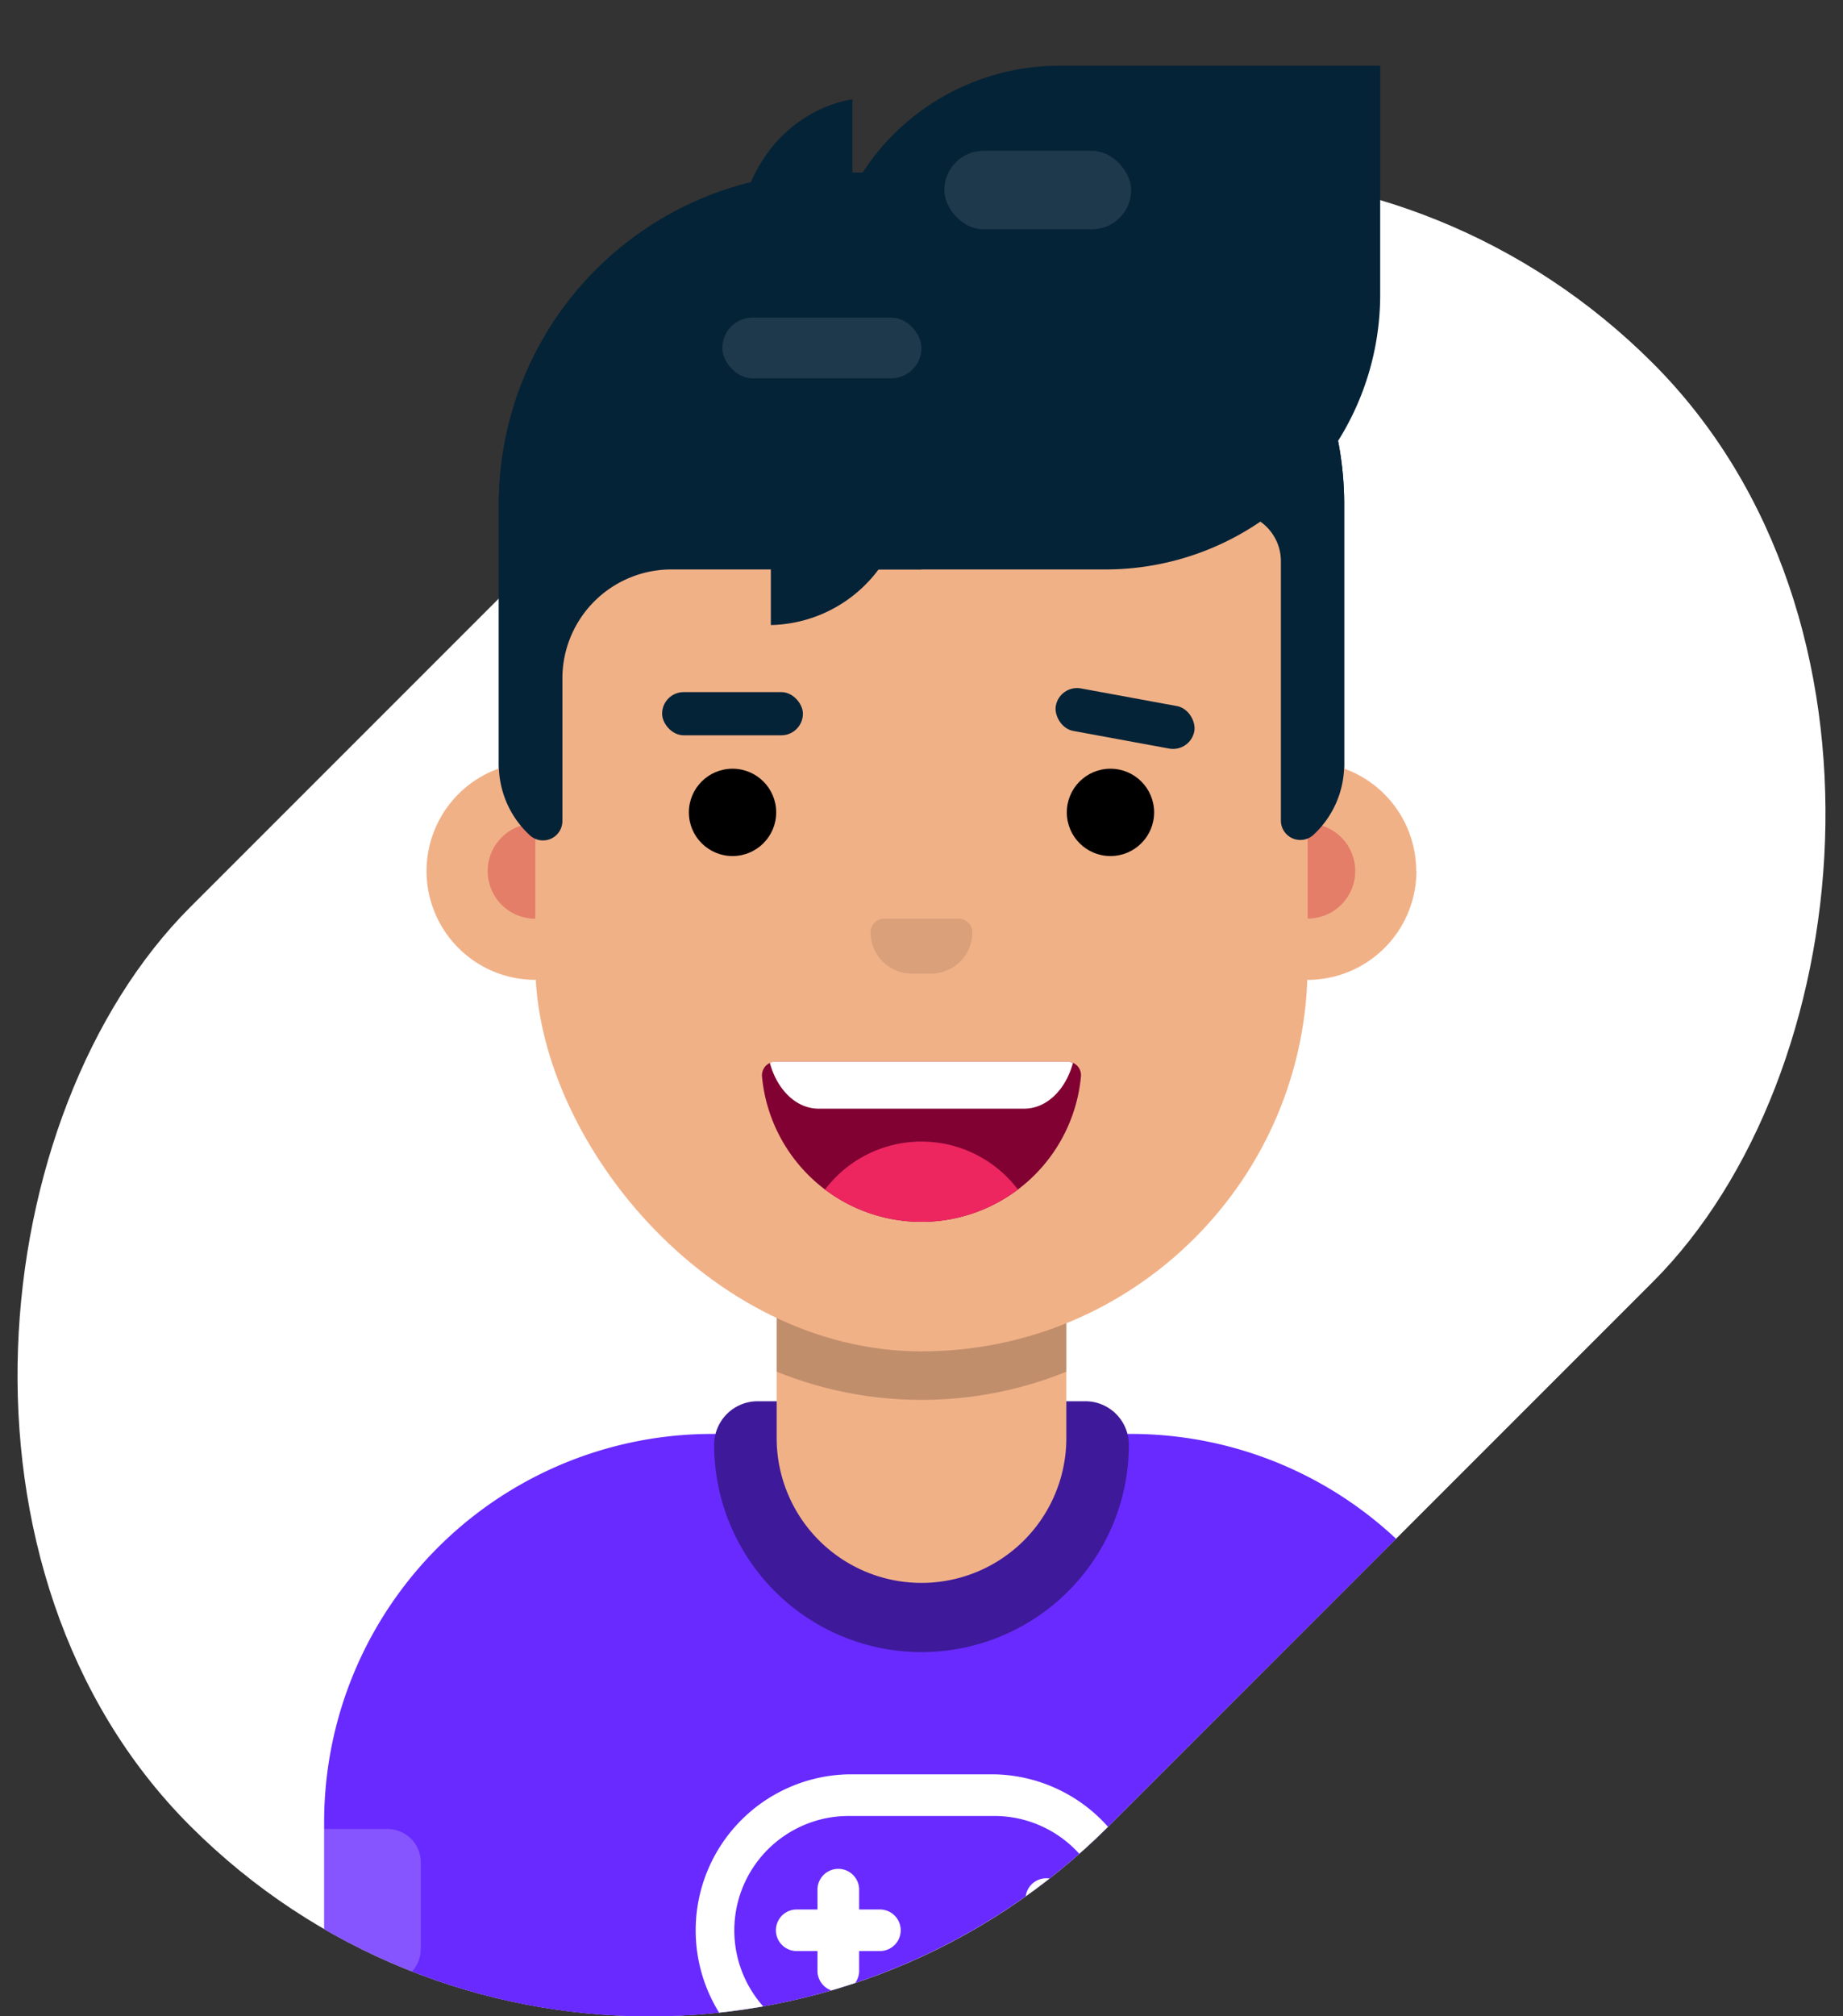 <?xml version="1.0" encoding="utf-8"?>
<svg xmlns="http://www.w3.org/2000/svg" xmlns:xlink="http://www.w3.org/1999/xlink" viewBox="0 0 320 350"><rect x="0" y="0" width="320" height="350" fill="#333333" stroke="none"/><defs><style>.cls-1{fill:none;}.cls-12,.cls-15,.cls-2{fill:#fff;}.cls-3{clip-path:url(#clip-path);}.cls-4{fill:#682aff;}.cls-5{fill:#3e1999;}.cls-6{fill:#f1b187;}.cls-15,.cls-7{opacity:0.2;}.cls-8{fill:#052339;}.cls-9{fill:#e47e68;}.cls-10{fill:#052337;}.cls-11,.cls-12{opacity:0.1;}.cls-13{fill:#810232;}.cls-14{fill:#ed2660;}</style><clipPath id="clip-path"><path class="cls-1" d="M320-3.54H0V237.22A112.46,112.46,0,0,0,33,317h0a112.79,112.79,0,0,0,159.5,0L287,222.53a112.51,112.51,0,0,0,32.91-85l.12,0Z"/></clipPath></defs><g id="Calque_3" data-name="Calque 3"><rect class="cls-2" x="47.22" y="10.44" width="225.57" height="359.12" rx="112.78" transform="translate(181.21 -57.49) rotate(45)"/><g class="cls-3"><path class="cls-4" d="M123.66,248.91h72.68a67.38,67.38,0,0,1,67.38,67.38V392.9a0,0,0,0,1,0,0H56.28a0,0,0,0,1,0,0V316.29A67.38,67.38,0,0,1,123.66,248.91Z"/><path class="cls-5" d="M124,250.78h0a36,36,0,0,0,36,36h0a36,36,0,0,0,36-36h0a7.55,7.55,0,0,0-7.54-7.54h-56.9A7.55,7.55,0,0,0,124,250.78Z"/><path class="cls-6" d="M134.85,219h50.3a0,0,0,0,1,0,0v30.57A25.15,25.15,0,0,1,160,274.77h0a25.15,25.15,0,0,1-25.15-25.15V219A0,0,0,0,1,134.85,219Z"/><path class="cls-7" d="M134.85,238.1A66.76,66.76,0,0,0,160,243h0a66.76,66.76,0,0,0,25.15-4.89V221.58h-50.3Z"/><path class="cls-8" d="M144.21,29.94h31.58a57.6,57.6,0,0,1,57.6,57.6v45.18a16.72,16.72,0,0,1-16.72,16.72H103.33a16.72,16.72,0,0,1-16.72-16.72V87.54A57.6,57.6,0,0,1,144.21,29.94Z"/><g id="Groupe_2133" data-name="Groupe 2133"><path id="Tracé_1476" data-name="Tracé 1476" class="cls-6" d="M245.93,151.2A18.89,18.89,0,1,1,227,132.31a18.88,18.88,0,0,1,18.89,18.89Z"/><path id="Tracé_1477" data-name="Tracé 1477" class="cls-9" d="M235.31,151.2a8.26,8.26,0,1,1-8.26-8.26,8.26,8.26,0,0,1,8.26,8.26Z"/></g><g id="Groupe_2133-2" data-name="Groupe 2133"><path id="Tracé_1476-2" data-name="Tracé 1476" class="cls-6" d="M111.84,151.2A18.89,18.89,0,1,1,93,132.31a18.88,18.88,0,0,1,18.89,18.89Z"/><path id="Tracé_1477-2" data-name="Tracé 1477" class="cls-9" d="M101.22,151.2A8.27,8.27,0,1,1,93,142.94a8.26,8.26,0,0,1,8.27,8.26Z"/></g><rect class="cls-6" x="92.95" y="42.82" width="134.09" height="191.76" rx="67.05"/><circle cx="127.19" cy="141.02" r="7.58"/><circle cx="192.81" cy="141.02" r="7.58"/><rect class="cls-10" x="114.96" y="120.14" width="24.45" height="7.5" rx="3.75"/><rect class="cls-10" x="183.11" y="120.98" width="24.45" height="7.5" rx="3.75" transform="translate(25.79 -33.28) rotate(10.42)"/><path class="cls-11" d="M153.54,159.47h12.92a2.37,2.37,0,0,1,2.37,2.37v0a7.17,7.17,0,0,1-7.17,7.17h-3.33a7.17,7.17,0,0,1-7.17-7.17v0a2.37,2.37,0,0,1,2.37-2.37Z"/><path class="cls-10" d="M183.92,11.41h55.72a0,0,0,0,1,0,0V51.16A47.69,47.69,0,0,1,192,98.85H143.22a0,0,0,0,1,0,0V52.11A40.7,40.7,0,0,1,183.92,11.41Z"/><path class="cls-10" d="M127.34,48.16H148V17.25S127.34,19.38,127.34,48.16Z"/><path class="cls-10" d="M133.84,60.71V108.5a23.9,23.9,0,0,0,0-47.79Z"/><path class="cls-10" d="M175.79,29.94H144.21a57.6,57.6,0,0,0-57.6,57.6v45.18A16.66,16.66,0,0,0,92,145a3.37,3.37,0,0,0,5.65-2.49V117.78a18.92,18.92,0,0,1,18.93-18.93H160L196.4,76l22.16,14.36a8.4,8.4,0,0,1,3.84,7.07v45a3.37,3.37,0,0,0,5.65,2.49,16.62,16.62,0,0,0,5.34-12.23V87.54A57.6,57.6,0,0,0,175.79,29.94Z"/><rect class="cls-12" x="163.96" y="26.18" width="32.44" height="13.63" rx="6.82"/><rect class="cls-12" x="125.42" y="55.13" width="34.58" height="10.54" rx="5.27"/><path class="cls-13" d="M160,212.1a27.82,27.82,0,0,0,27.69-25.28,2.35,2.35,0,0,0-2.36-2.53H134.67a2.38,2.38,0,0,0-2.36,2.63A27.82,27.82,0,0,0,160,212.1Z"/><path class="cls-2" d="M134.67,184.29a2.22,2.22,0,0,0-1,.21c1.24,4.63,4.55,7.95,8.46,7.95h35.71c3.9,0,7.22-3.32,8.45-7.94a2.35,2.35,0,0,0-1-.22Z"/><path class="cls-14" d="M143.25,206.49a27.8,27.8,0,0,0,33.49,0,21,21,0,0,0-33.49,0Z"/><path class="cls-2" d="M172.64,308H147.36a27.09,27.09,0,0,0,0,54.17h25.28a27.09,27.09,0,0,0,0-54.17Zm0,46.95H147.36a19.86,19.86,0,0,1,0-39.72h25.28a19.86,19.86,0,0,1,0,39.72Z"/><path class="cls-2" d="M152.78,331.46h-3.61v-3.62a3.62,3.62,0,0,0-7.23,0v3.62h-3.61a3.61,3.61,0,1,0,0,7.22h3.61v3.61a3.62,3.62,0,0,0,7.23,0v-3.61h3.61a3.61,3.61,0,0,0,0-7.22Z"/><circle class="cls-2" cx="181.67" cy="329.65" r="3.61"/><circle class="cls-2" cx="174.44" cy="340.48" r="3.61"/><path class="cls-15" d="M56.28,317.49h11a5.78,5.78,0,0,1,5.78,5.78v15.05a5.78,5.78,0,0,1-5.78,5.78h-11a0,0,0,0,1,0,0V317.49A0,0,0,0,1,56.28,317.49Z"/><path class="cls-15" d="M246.91,317.49h11a5.78,5.78,0,0,1,5.78,5.78v15.05a5.78,5.78,0,0,1-5.78,5.78h-11a0,0,0,0,1,0,0V317.49A0,0,0,0,1,246.91,317.49Z" transform="translate(510.62 661.58) rotate(180)"/></g></g></svg>